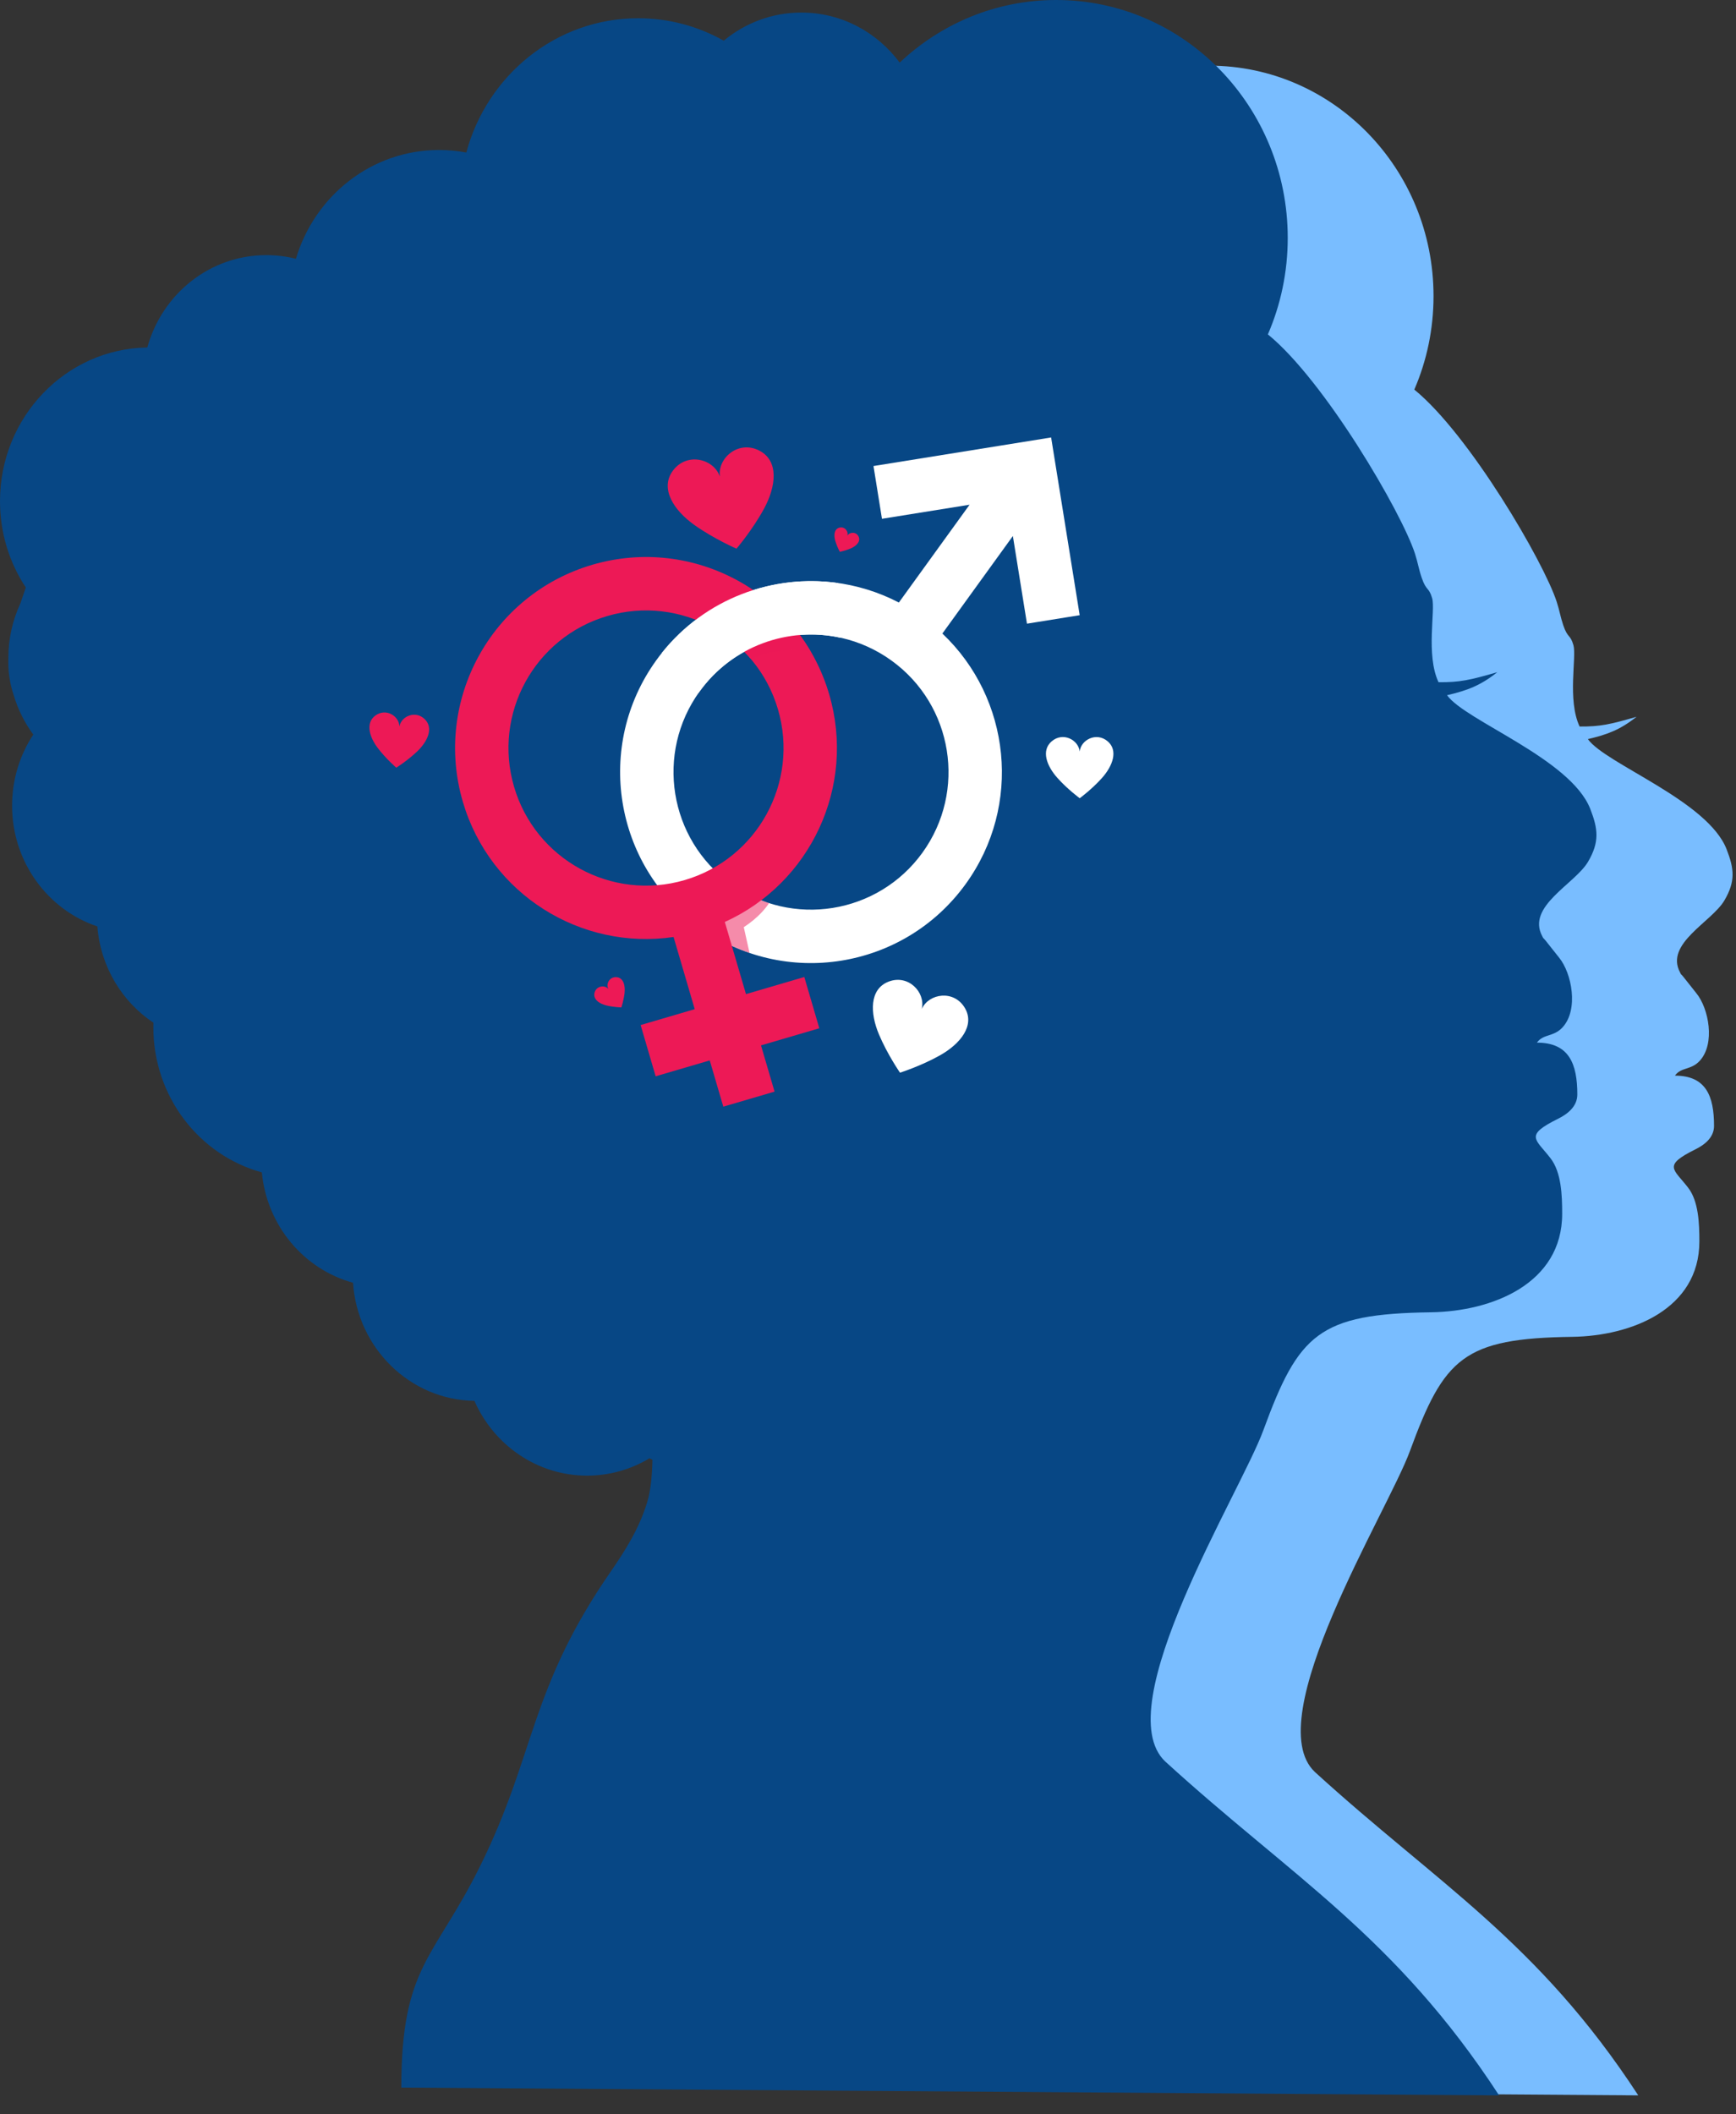 <?xml version="1.0" encoding="UTF-8"?> <svg xmlns="http://www.w3.org/2000/svg" width="69" height="84" viewBox="0 0 69 84" fill="none"><rect x="0" y="0" width="69" height="84" fill="#333333" stroke="none"/><path fill-rule="evenodd" clip-rule="evenodd" d="M35.263 4.175C34.285 3.624 33.162 3.311 31.969 3.311C28.812 3.311 26.154 5.499 25.352 8.479C25.011 8.415 24.66 8.381 24.302 8.381C21.706 8.381 19.512 10.144 18.792 12.569C18.426 12.476 18.044 12.426 17.651 12.426C15.472 12.426 13.635 13.93 13.07 15.981C9.93 16.03 7.399 18.659 7.399 21.896C7.399 23.128 7.766 24.272 8.393 25.218C8.321 25.427 8.248 25.634 8.178 25.841C7.885 26.476 7.72 27.186 7.72 27.935V27.939C7.705 28.399 7.761 28.871 7.927 29.363C8.091 29.916 8.349 30.427 8.68 30.878C8.165 31.659 7.865 32.601 7.865 33.614C7.865 35.784 9.242 37.624 11.147 38.262C11.27 39.815 12.1 41.163 13.305 41.966C13.304 42.024 13.303 42.081 13.303 42.139C13.303 44.817 15.075 47.069 17.48 47.728C17.674 49.778 19.101 51.457 20.99 51.973C21.159 54.489 23.181 56.481 25.664 56.52C26.411 58.216 28.073 59.396 30.003 59.396C30.879 59.396 31.7 59.153 32.406 58.729C32.443 58.749 32.48 58.768 32.518 58.787C32.505 59.404 32.451 59.979 32.312 60.434C32.007 61.426 31.484 62.263 30.913 63.089C27.772 67.631 28.033 70.077 25.896 74.4C24.119 77.995 22.85 78.253 22.85 82.947L65.115 83.246C61.122 77.124 57.11 74.822 52.264 70.401C50.015 68.296 55.166 60.032 56.036 57.658C57.399 53.942 58.168 53.17 62.492 53.111C64.84 53.078 67.544 52.016 67.544 49.32C67.544 48.61 67.514 47.725 67.097 47.185C66.521 46.437 66.069 46.316 67.385 45.663C67.75 45.482 68.127 45.194 68.127 44.73C68.127 43.553 67.814 42.734 66.573 42.734C66.819 42.388 67.209 42.523 67.556 42.148C68.188 41.464 67.914 40.059 67.426 39.462L66.903 38.802C66.746 38.608 66.876 38.822 66.776 38.633C66.164 37.484 68.032 36.634 68.539 35.773C68.987 35.013 68.927 34.51 68.626 33.739C67.871 31.807 63.816 30.351 63.112 29.364C63.887 29.183 64.394 28.995 65.047 28.477C63.992 28.782 63.6 28.87 62.784 28.864C62.287 27.803 62.672 26.095 62.538 25.631C62.411 25.19 62.316 25.375 62.134 24.84C62.017 24.494 61.989 24.262 61.874 23.91C61.363 22.331 58.403 17.26 56.214 15.478C56.705 14.343 56.978 13.087 56.978 11.765C56.978 6.708 52.987 2.609 48.064 2.609C45.74 2.609 43.624 3.522 42.037 5.018C41.167 3.847 39.796 3.092 38.251 3.092C37.119 3.092 36.08 3.498 35.263 4.175Z" fill="#79BDFF"></path><path fill-rule="evenodd" clip-rule="evenodd" d="M28.766 1.617C27.756 1.048 26.597 0.725 25.365 0.725C22.106 0.725 19.362 2.984 18.534 6.06C18.182 5.994 17.821 5.959 17.451 5.959C14.771 5.959 12.505 7.78 11.762 10.282C11.384 10.186 10.99 10.136 10.583 10.136C8.334 10.136 6.439 11.687 5.855 13.805C2.614 13.855 0 16.57 0 19.911C0 21.183 0.378 22.364 1.026 23.341C0.953 23.556 0.877 23.77 0.805 23.984C0.502 24.639 0.332 25.372 0.332 26.145V26.15C0.317 26.624 0.374 27.112 0.545 27.619C0.715 28.191 0.981 28.719 1.323 29.184C0.791 29.99 0.481 30.962 0.481 32.009C0.481 34.249 1.903 36.147 3.87 36.806C3.996 38.41 4.853 39.802 6.098 40.631C6.096 40.69 6.095 40.749 6.095 40.809C6.095 43.573 7.924 45.898 10.408 46.578C10.608 48.695 12.08 50.429 14.031 50.962C14.205 53.558 16.292 55.615 18.856 55.655C19.627 57.406 21.343 58.625 23.336 58.625C24.241 58.625 25.087 58.373 25.816 57.936C25.854 57.956 25.893 57.976 25.932 57.995C25.918 58.632 25.864 59.226 25.719 59.696C25.405 60.72 24.865 61.584 24.275 62.436C21.033 67.125 21.301 69.651 19.095 74.114C17.262 77.825 15.951 78.091 15.951 82.937L59.583 83.246C55.461 76.926 51.319 74.55 46.317 69.985C43.995 67.812 49.313 59.281 50.211 56.829C51.618 52.993 52.412 52.197 56.874 52.136C59.299 52.102 62.091 51.005 62.091 48.221C62.091 47.49 62.06 46.576 61.629 46.018C61.035 45.246 60.568 45.121 61.926 44.448C62.304 44.26 62.693 43.962 62.693 43.483C62.693 42.269 62.37 41.423 61.088 41.423C61.342 41.066 61.745 41.206 62.104 40.818C62.755 40.112 62.473 38.662 61.969 38.046L61.429 37.365C61.267 37.164 61.401 37.385 61.297 37.19C60.666 36.003 62.593 35.126 63.119 34.237C63.58 33.452 63.519 32.934 63.208 32.138C62.429 30.143 58.243 28.639 57.515 27.62C58.316 27.433 58.839 27.24 59.513 26.705C58.424 27.02 58.019 27.111 57.176 27.104C56.664 26.009 57.061 24.246 56.923 23.767C56.792 23.311 56.694 23.502 56.506 22.95C56.385 22.593 56.356 22.353 56.238 21.99C55.71 20.361 52.654 15.125 50.394 13.285C50.901 12.114 51.183 10.817 51.183 9.452C51.183 4.232 47.063 0 41.98 0C39.581 0 37.397 0.943 35.759 2.487C34.862 1.279 33.445 0.499 31.851 0.499C30.682 0.499 29.61 0.918 28.766 1.617Z" fill="#074785"></path><path d="M16.886 28.576C16.516 28.207 15.952 28.453 15.877 28.855H15.874C15.861 28.447 15.342 28.119 14.92 28.427C14.522 28.719 14.673 29.273 15.023 29.728C15.348 30.153 15.751 30.499 15.751 30.499C15.751 30.499 16.202 30.218 16.588 29.847C17.002 29.45 17.236 28.924 16.886 28.576Z" fill="#ED1956"></path><path d="M38.35 40.046C37.916 39.311 36.925 39.469 36.644 40.072L36.64 40.071C36.786 39.421 36.099 38.689 35.307 39.004C34.559 39.301 34.573 40.239 34.937 41.1C35.278 41.905 35.772 42.616 35.772 42.616C35.772 42.616 36.598 42.356 37.36 41.928C38.174 41.471 38.759 40.738 38.35 40.046Z" fill="white"></path><path d="M30.186 17.905C29.355 17.472 28.523 18.195 28.611 18.919L28.606 18.92C28.366 18.23 27.301 17.948 26.744 18.701C26.22 19.412 26.777 20.278 27.616 20.869C28.4 21.421 29.273 21.798 29.273 21.798C29.273 21.798 29.892 21.076 30.354 20.235C30.85 19.335 30.97 18.313 30.186 17.905Z" fill="#ED1956"></path><path d="M44.027 29.452C43.577 29.069 42.964 29.394 42.915 29.851H42.913C42.863 29.394 42.249 29.067 41.801 29.452C41.377 29.813 41.596 30.425 42.029 30.907C42.432 31.358 42.915 31.713 42.915 31.713C42.915 31.713 43.398 31.358 43.801 30.907C44.231 30.425 44.45 29.815 44.027 29.452Z" fill="white"></path><path d="M24.509 38.822C24.225 38.796 24.074 39.094 24.181 39.288L24.18 39.289C24.034 39.122 23.701 39.165 23.631 39.441C23.564 39.701 23.821 39.881 24.124 39.951C24.408 40.017 24.697 40.023 24.697 40.023C24.697 40.023 24.789 39.748 24.823 39.459C24.86 39.148 24.776 38.846 24.509 38.822Z" fill="#ED1956"></path><path d="M34.127 21.321C34.034 21.116 33.77 21.131 33.679 21.281H33.678C33.735 21.115 33.574 20.904 33.358 20.965C33.153 21.022 33.131 21.268 33.204 21.504C33.271 21.724 33.38 21.924 33.38 21.924C33.38 21.924 33.604 21.878 33.815 21.788C34.042 21.689 34.216 21.513 34.127 21.321Z" fill="#ED1956"></path><path d="M37.456 25.17L40.258 21.295L40.818 24.778L42.914 24.441L42.116 19.476L41.779 17.38L39.683 17.717L34.718 18.515L35.055 20.611L38.537 20.052L35.727 23.938C32.444 22.231 28.319 23.141 26.087 26.229C23.632 29.624 24.394 34.367 27.789 36.823C31.184 39.278 35.928 38.516 38.383 35.12C40.639 32.002 40.178 27.746 37.456 25.17ZM29.033 35.103C26.587 33.335 26.038 29.917 27.806 27.471C29.575 25.025 32.992 24.477 35.437 26.246C37.883 28.014 38.431 31.43 36.663 33.877C34.895 36.323 31.478 36.872 29.033 35.103Z" fill="white"></path><path opacity="0.5" d="M30.567 35.88C30.567 35.881 30.567 35.881 30.567 35.881C30.452 36.057 30.15 36.453 29.563 36.836L29.791 37.858C29.093 37.621 28.418 37.277 27.79 36.823C27.747 36.792 27.707 36.761 27.665 36.729H27.664L27.484 35.788C27.484 35.788 27.514 35.005 27.786 34.822C27.878 34.76 28.089 34.638 28.338 34.509C28.55 34.724 28.781 34.922 29.032 35.105C29.513 35.452 30.031 35.71 30.567 35.88Z" fill="#ED1956"></path><path d="M32.957 27.583C31.779 23.562 27.561 21.259 23.541 22.438C19.52 23.618 17.218 27.834 18.396 31.854C19.474 35.53 23.089 37.768 26.772 37.226L27.613 40.093L25.463 40.724L26.06 42.76L28.21 42.129L28.749 43.966L30.786 43.369L30.247 41.532L32.565 40.852L31.968 38.815L29.65 39.495L28.809 36.628C32.202 35.094 34.035 31.258 32.957 27.583ZM20.432 31.257C19.582 28.361 21.243 25.324 24.139 24.474C27.034 23.625 30.071 25.284 30.921 28.18C31.771 31.076 30.111 34.114 27.215 34.964C24.319 35.813 21.28 34.153 20.432 31.257Z" fill="#ED1956"></path><path opacity="0.5" d="M32.233 25.9C30.919 25.624 29.855 26.197 29.855 26.197C29.536 25.817 29.169 25.485 28.764 25.209C28.764 25.209 29.846 24.459 30.285 24.416C30.447 24.4 30.743 24.383 31.057 24.367C31.508 24.821 31.905 25.334 32.233 25.9Z" fill="#ED1956"></path><path d="M33.316 23.165C30.729 22.792 28.032 23.776 26.307 25.937L27.768 27.523C27.782 27.505 27.793 27.488 27.806 27.47C29.12 25.655 31.343 24.885 33.402 25.335L33.316 23.165Z" fill="white"></path></svg> 